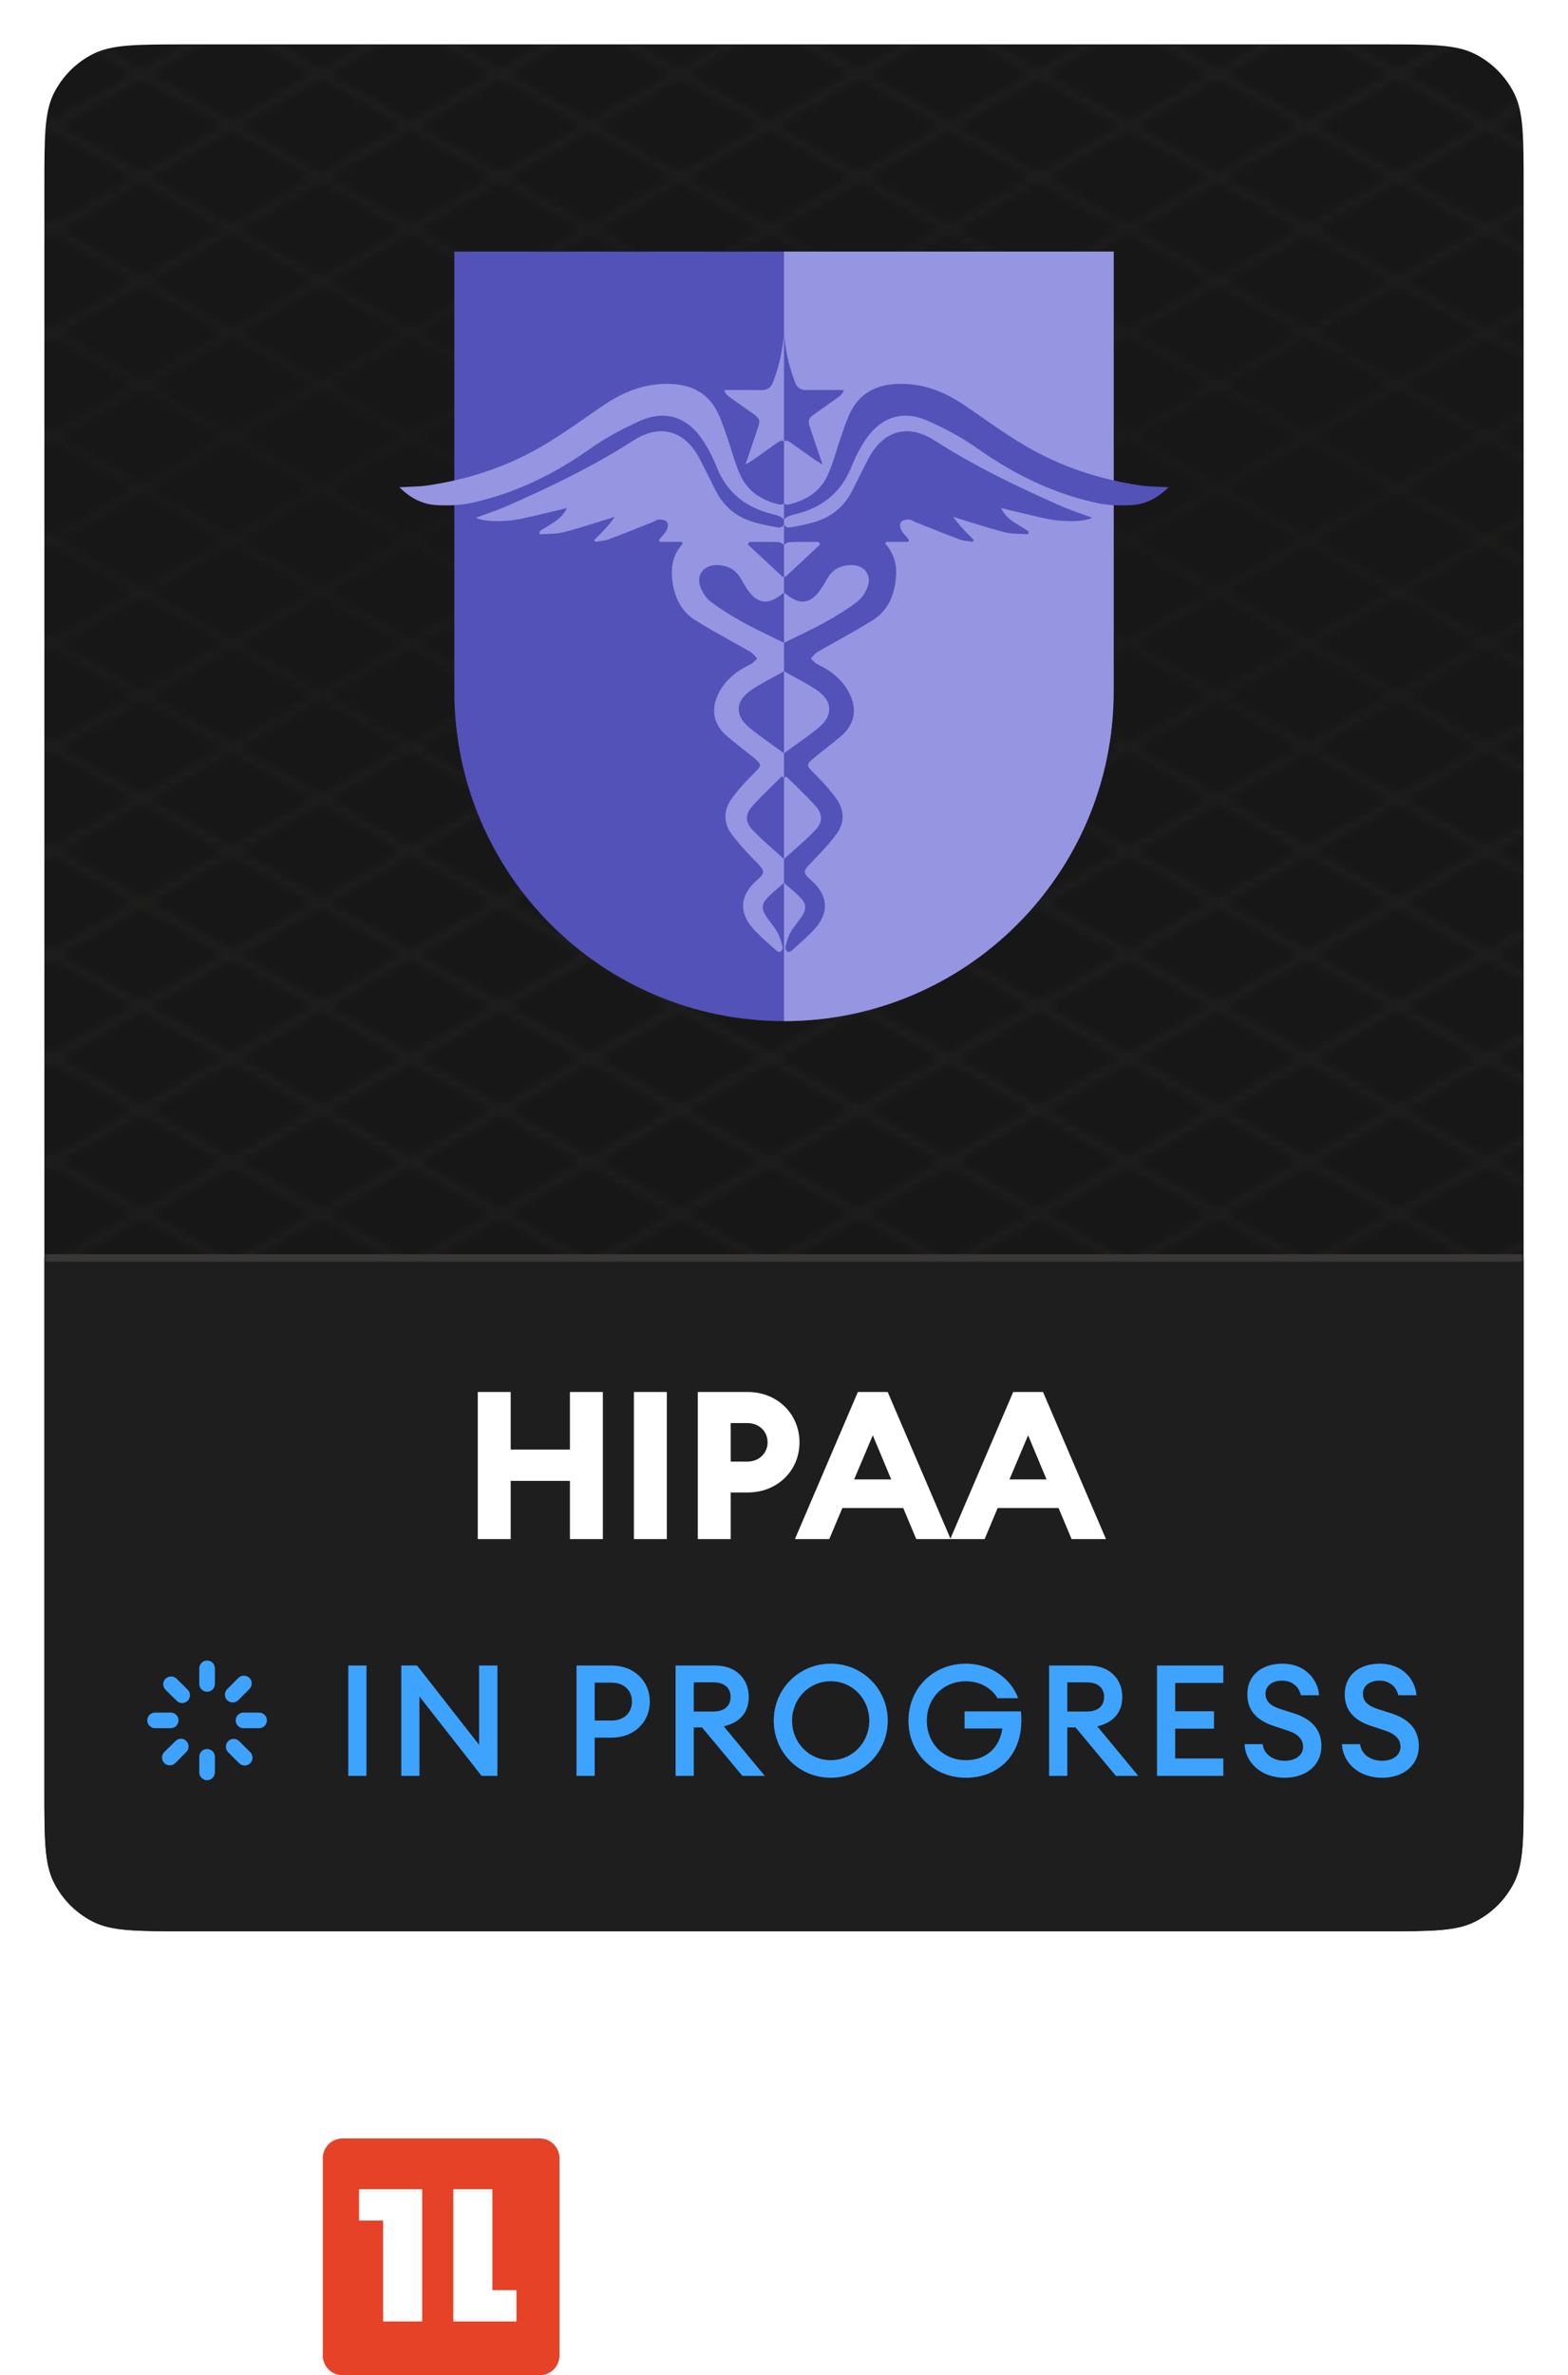 <svg width="212" height="321" viewBox="0 0 212 321" fill="none" xmlns="http://www.w3.org/2000/svg">
<g filter="url(#filter0_dd_232_130107)">
<g clip-path="url(#clip0_232_130107)">
<path d="M6 25.2C6 18.479 6 15.119 7.308 12.552C8.458 10.294 10.294 8.458 12.552 7.308C15.119 6 18.479 6 25.2 6H186.8C193.521 6 196.881 6 199.448 7.308C201.706 8.458 203.542 10.294 204.692 12.552C206 15.119 206 18.479 206 25.2V241.8C206 248.521 206 251.881 204.692 254.448C203.542 256.706 201.706 258.542 199.448 259.692C196.881 261 193.521 261 186.8 261H25.2C18.479 261 15.119 261 12.552 259.692C10.294 258.542 8.458 256.706 7.308 254.448C6 251.881 6 248.521 6 241.8V25.2Z" fill="#181717"/>
<g clip-path="url(#clip1_232_130107)">
<mask id="mask0_232_130107" style="mask-type:alpha" maskUnits="userSpaceOnUse" x="-212" y="-89" width="656" height="380">
<path d="M67.651 -88.006L-211.266 73.026M79.775 -81.006L-199.141 80.026M91.9 -74.006L-187.017 87.026M104.024 -67.006L-174.893 94.026M116.149 -60.006L-162.768 101.026M128.273 -53.006L-150.644 108.026M140.397 -46.006L-138.52 115.026M152.522 -39.006L-126.395 122.026M164.646 -32.006L-114.271 129.026M176.77 -25.006L-102.147 136.026M188.895 -18.006L-90.022 143.026M201.019 -11.006L-77.898 150.026M213.143 -4.006L-65.773 157.026M225.268 2.994L-53.649 164.026M237.392 9.994L-41.525 171.026M249.516 16.994L-29.401 178.026M261.641 23.994L-17.276 185.026M273.765 30.994L-5.152 192.026M285.89 37.994L6.973 199.026M298.014 44.994L19.097 206.026M310.138 51.994L31.221 213.026M322.263 58.994L43.346 220.026M334.387 65.994L55.47 227.026M346.511 72.994L67.594 234.026M358.636 79.994L79.719 241.026M370.76 86.994L91.843 248.026M382.884 93.994L103.967 255.026M395.009 100.994L116.092 262.026M407.133 107.994L128.216 269.026M419.257 114.994L140.341 276.026M431.382 121.994L152.465 283.026M443.506 128.994L164.589 290.026M443.528 129.013L68.222 -87.67M431.404 136.013L56.098 -80.67M419.28 143.013L43.974 -73.67M407.155 150.013L31.849 -66.67M395.031 157.013L19.725 -59.67M382.906 164.013L7.601 -52.67M370.782 171.013L-4.524 -45.67M358.658 178.013L-16.648 -38.67M346.533 185.013L-28.772 -31.67M334.409 192.013L-40.897 -24.67M322.285 199.013L-53.021 -17.67M310.16 206.013L-65.145 -10.67M298.036 213.013L-77.27 -3.67M285.912 220.013L-89.394 3.33M273.787 227.013L-101.519 10.33M261.663 234.013L-113.643 17.33M249.538 241.013L-125.767 24.33M237.414 248.013L-137.892 31.33M225.29 255.013L-150.016 38.33M213.165 262.013L-162.14 45.33M201.041 269.013L-174.265 52.33M188.917 276.013L-186.389 59.33M176.792 283.013L-198.513 66.33M164.668 290.013L-210.638 73.33" stroke="#726F6F"/>
</mask>
<g mask="url(#mask0_232_130107)">
<rect x="5.594" y="6" width="201.871" height="165.001" fill="url(#paint0_radial_232_130107)"/>
</g>
</g>
<mask id="path-4-outside-1_232_130107" maskUnits="userSpaceOnUse" x="6" y="169" width="200" height="92" fill="black">
<rect fill="white" x="6" y="169" width="200" height="92"/>
<path d="M6 170H206V261H6V170Z"/>
</mask>
<path d="M6 170H206V261H6V170Z" fill="#1F1E1E"/>
<path d="M6 170.5H206V169.5H6V170.5Z" fill="#393837" mask="url(#path-4-outside-1_232_130107)"/>
<path d="M64.596 208V188.12H69.048V195.904H77.056V188.12H81.508V208H77.056V200.132H69.048V208H64.596ZM85.706 208V188.12H90.157V208H85.706ZM108.094 194.924C108.094 198.76 105.098 201.7 101.094 201.7H98.798V208H94.346V188.12H101.094C105.098 188.12 108.094 191.088 108.094 194.924ZM103.782 194.924C103.782 193.44 102.634 192.32 101.038 192.32H98.798V197.528H101.038C102.634 197.528 103.782 196.38 103.782 194.924ZM107.476 208L115.988 188.12H120.02L128.532 208H123.884L122.12 203.8H113.888L112.124 208H107.476ZM118.004 193.972L115.484 199.936H120.496L118.004 193.972ZM128.476 208L136.988 188.12H141.02L149.532 208H144.884L143.12 203.8H134.888L133.124 208H128.476ZM139.004 193.972L136.484 199.936H141.496L139.004 193.972Z" fill="white"/>
<path d="M28 228.633C28.28 228.633 28.548 228.522 28.746 228.324C28.944 228.126 29.055 227.858 29.055 227.578V225.469C29.055 225.189 28.944 224.921 28.746 224.723C28.548 224.525 28.28 224.414 28 224.414C27.72 224.414 27.452 224.525 27.254 224.723C27.056 224.921 26.945 225.189 26.945 225.469V227.578C26.945 227.858 27.056 228.126 27.254 228.324C27.452 228.522 27.72 228.633 28 228.633Z" fill="#3DA3FF"/>
<path d="M25.377 228.359L23.887 226.875C23.685 226.676 23.414 226.565 23.131 226.565C22.848 226.565 22.576 226.676 22.375 226.875C22.276 226.972 22.198 227.088 22.145 227.216C22.092 227.344 22.065 227.482 22.066 227.62C22.069 227.897 22.18 228.162 22.375 228.359L23.887 229.849C24.084 230.047 24.352 230.158 24.632 230.159C24.841 230.158 25.044 230.096 25.218 229.98C25.391 229.865 25.526 229.7 25.606 229.507C25.685 229.315 25.706 229.103 25.666 228.898C25.625 228.694 25.525 228.506 25.377 228.359Z" fill="#3DA3FF"/>
<path d="M19.914 232.5C19.914 232.78 20.025 233.048 20.223 233.246C20.421 233.444 20.689 233.555 20.969 233.555H23.078C23.358 233.555 23.626 233.444 23.824 233.246C24.022 233.048 24.133 232.78 24.133 232.5C24.133 232.22 24.022 231.952 23.824 231.754C23.626 231.556 23.358 231.445 23.078 231.445H20.969C20.689 231.445 20.421 231.556 20.223 231.754C20.025 231.952 19.914 232.22 19.914 232.5Z" fill="#3DA3FF"/>
<path d="M24.484 234.975C24.339 234.974 24.195 235.004 24.062 235.062C23.929 235.12 23.809 235.206 23.711 235.313L22.213 236.775C22.017 236.974 21.908 237.242 21.908 237.521C21.908 237.799 22.017 238.067 22.213 238.266C22.412 238.464 22.681 238.575 22.962 238.575C23.243 238.575 23.512 238.464 23.711 238.266L25.188 236.775C25.333 236.63 25.432 236.446 25.474 236.246C25.516 236.045 25.499 235.836 25.424 235.645C25.35 235.454 25.221 235.289 25.054 235.17C24.887 235.051 24.689 234.983 24.484 234.975Z" fill="#3DA3FF"/>
<path d="M26.945 239.531C26.945 239.811 27.056 240.079 27.254 240.277C27.452 240.475 27.72 240.586 28 240.586C28.28 240.586 28.548 240.475 28.746 240.277C28.944 240.079 29.055 239.811 29.055 239.531V237.422C29.055 237.142 28.944 236.874 28.746 236.676C28.548 236.478 28.28 236.367 28 236.367C27.72 236.367 27.452 236.478 27.254 236.676C27.056 236.874 26.945 237.142 26.945 237.422V239.531Z" fill="#3DA3FF"/>
<path d="M30.848 235.312C30.65 235.51 30.539 235.778 30.539 236.058C30.539 236.337 30.65 236.605 30.848 236.803L32.338 238.293C32.537 238.49 32.804 238.601 33.084 238.603C33.365 238.601 33.635 238.49 33.836 238.293C34.031 238.094 34.139 237.827 34.138 237.548C34.14 237.408 34.113 237.27 34.06 237.141C34.007 237.011 33.928 236.894 33.829 236.796L32.338 235.312C32.141 235.115 31.873 235.004 31.593 235.004C31.314 235.004 31.046 235.115 30.848 235.312Z" fill="#3DA3FF"/>
<path d="M36.086 232.5C36.086 232.22 35.975 231.952 35.777 231.754C35.579 231.556 35.311 231.445 35.031 231.445H32.922C32.642 231.445 32.374 231.556 32.176 231.754C31.978 231.952 31.867 232.22 31.867 232.5C31.867 232.78 31.978 233.048 32.176 233.246C32.374 233.444 32.642 233.555 32.922 233.555H35.031C35.311 233.555 35.579 233.444 35.777 233.246C35.975 233.048 36.086 232.78 36.086 232.5Z" fill="#3DA3FF"/>
<path d="M32.922 226.46C32.657 226.473 32.407 226.583 32.219 226.77L30.714 228.281C30.517 228.479 30.405 228.747 30.405 229.027C30.405 229.306 30.517 229.574 30.714 229.772C30.913 229.97 31.182 230.081 31.463 230.081C31.743 230.081 32.013 229.97 32.212 229.772L33.702 228.281C33.86 228.133 33.968 227.94 34.012 227.728C34.056 227.517 34.034 227.297 33.949 227.098C33.864 226.899 33.719 226.731 33.536 226.617C33.352 226.503 33.138 226.448 32.922 226.46Z" fill="#3DA3FF"/>
<path d="M47.091 240V225.09H49.548V240H47.091ZM67.251 240H65.109L56.709 229.269V240H54.252V225.09H56.395L64.773 235.8V225.09H67.251V240ZM87.859 229.962C87.859 232.713 85.759 234.834 82.693 234.834H80.404V240H77.947V225.09H82.693C85.759 225.09 87.859 227.211 87.859 229.962ZM85.444 229.962C85.444 228.513 84.436 227.4 82.672 227.4H80.404V232.524H82.672C84.436 232.524 85.444 231.411 85.444 229.962ZM91.343 240V225.09H96.719C99.491 225.09 101.234 226.875 101.234 229.332C101.234 231.432 100.016 232.818 97.853 233.301L103.397 240H100.373L94.913 233.448H93.8V240H91.343ZM93.8 231.306H96.425C97.874 231.306 98.777 230.613 98.777 229.332C98.777 228.051 97.874 227.358 96.425 227.358H93.8V231.306ZM112.321 237.879C115.261 237.879 117.529 235.485 117.529 232.545C117.529 229.605 115.261 227.211 112.321 227.211C109.36 227.211 107.092 229.605 107.092 232.545C107.092 235.485 109.36 237.879 112.321 237.879ZM112.321 240.252C108.037 240.252 104.614 236.85 104.614 232.545C104.614 228.24 108.037 224.838 112.321 224.838C116.584 224.838 120.028 228.24 120.028 232.545C120.028 236.85 116.584 240.252 112.321 240.252ZM130.62 240.252C126.168 240.252 122.829 236.913 122.829 232.545C122.829 228.177 126.147 224.838 130.599 224.838C133.959 224.838 136.71 226.875 137.655 229.5H134.862C134.085 228.135 132.468 227.211 130.599 227.211C127.491 227.211 125.307 229.542 125.307 232.545C125.307 235.548 127.491 237.879 130.62 237.879C133.392 237.879 135.177 236.115 135.513 233.595H130.41V231.285H138.033C138.6 237.06 135.009 240.252 130.62 240.252ZM141.845 240V225.09H147.221C149.993 225.09 151.736 226.875 151.736 229.332C151.736 231.432 150.518 232.818 148.355 233.301L153.899 240H150.875L145.415 233.448H144.302V240H141.845ZM144.302 231.306H146.927C148.376 231.306 149.279 230.613 149.279 229.332C149.279 228.051 148.376 227.358 146.927 227.358H144.302V231.306ZM156.431 240V225.09H165.398V227.442H158.888V231.264H164.138V233.616H158.888V237.648H165.398V240H156.431ZM173.704 240.252C170.365 240.252 168.37 238.068 168.265 235.716H170.722C170.89 237.228 172.339 237.963 173.683 237.963C175.111 237.963 176.182 237.249 176.182 236.073C176.182 235.065 175.489 234.33 174.124 233.889L172.297 233.28C169.924 232.524 168.643 231.159 168.643 228.975C168.643 226.392 170.596 224.838 173.389 224.838C176.518 224.838 178.177 227.022 178.345 229.101H175.888C175.552 227.694 174.418 227.127 173.347 227.127C172.087 227.127 171.121 227.778 171.1 228.849C171.1 229.941 171.772 230.529 173.116 230.97L174.964 231.558C177.316 232.314 178.66 233.721 178.66 235.989C178.66 238.509 176.644 240.252 173.704 240.252ZM186.874 240.252C183.535 240.252 181.54 238.068 181.435 235.716H183.892C184.06 237.228 185.509 237.963 186.853 237.963C188.281 237.963 189.352 237.249 189.352 236.073C189.352 235.065 188.659 234.33 187.294 233.889L185.467 233.28C183.094 232.524 181.813 231.159 181.813 228.975C181.813 226.392 183.766 224.838 186.559 224.838C189.688 224.838 191.347 227.022 191.515 229.101H189.058C188.722 227.694 187.588 227.127 186.517 227.127C185.257 227.127 184.291 227.778 184.27 228.849C184.27 229.941 184.942 230.529 186.286 230.97L188.134 231.558C190.486 232.314 191.83 233.721 191.83 235.989C191.83 238.509 189.814 240.252 186.874 240.252Z" fill="#3DA3FF"/>
<g clip-path="url(#clip2_232_130107)">
<path d="M61.428 34H150.571V93.428C150.571 118.045 130.616 138 106 138C81.384 138 61.428 118.045 61.428 93.428V34Z" fill="#5352B9"/>
<path fill-rule="evenodd" clip-rule="evenodd" d="M106 138C130.616 138 150.572 118.045 150.572 93.428V34H106V138Z" fill="#9595E2"/>
<path d="M106.016 119.333C106.838 120.056 107.528 120.615 108.157 121.239C109.032 122.11 109.088 122.812 108.4 123.855C108.075 124.345 107.7 124.802 107.356 125.279C107.185 125.52 107.019 125.766 106.875 126.024C106.541 126.629 106.359 127.326 106.184 128.003L106.175 128.036C106.131 128.208 106.334 128.514 106.513 128.642C106.606 128.707 106.931 128.565 107.078 128.434L107.797 127.787C108.572 127.092 109.351 126.397 110.06 125.638C112.151 123.39 111.992 120.992 109.691 118.982C108.516 117.954 108.557 117.73 109.666 116.591C110.138 116.105 110.61 115.617 111.073 115.119C111.77 114.365 112.445 113.589 113.057 112.771C114.214 111.227 114.201 109.488 113.073 107.93C112.173 106.689 111.113 105.543 110.02 104.457C109.026 103.471 108.957 103.333 110.06 102.427C110.569 102.01 111.085 101.601 111.601 101.192C112.279 100.654 112.958 100.115 113.62 99.559C115.558 97.936 115.961 95.886 114.811 93.639C113.876 91.817 112.342 90.639 110.51 89.766C110.273 89.654 110.079 89.456 109.885 89.257L109.619 88.995C109.713 88.902 109.801 88.801 109.888 88.7C110.079 88.482 110.269 88.264 110.507 88.126C111.426 87.592 112.354 87.073 113.283 86.555C114.88 85.664 116.477 84.772 118.021 83.801C119.965 82.577 120.843 80.62 121.103 78.393C121.315 76.582 121.006 74.901 119.684 73.475L119.812 73.226H122.825L122.894 72.95L122.572 72.574C122.306 72.278 122.04 71.983 121.862 71.644C121.7 71.34 121.634 70.798 121.809 70.559C121.987 70.309 122.503 70.215 122.875 70.207C123.166 70.2 123.46 70.432 123.753 70.55L125.328 71.179C126.782 71.761 128.235 72.342 129.701 72.888C130.089 73.033 130.514 73.087 130.936 73.141C131.13 73.166 131.323 73.191 131.514 73.225L131.652 72.968C131.117 72.439 130.582 71.911 130.076 71.351C129.648 70.875 129.242 70.376 128.873 69.835L129.548 70.063L131.483 70.661C132.942 71.118 134.402 71.574 135.887 71.945C136.884 72.194 137.962 72.126 139.006 72.203L139.087 71.857C137.84 70.89 136.149 70.394 135.355 68.664L137.374 69.149C138.812 69.498 140.191 69.832 141.582 70.117C143.944 70.604 146.67 70.505 147.661 69.972L146.285 69.472C145.291 69.116 144.307 68.764 143.354 68.343C137.493 65.758 131.739 62.988 126.344 59.519C122.734 57.199 119.39 58.212 117.415 61.976C116.699 63.342 116.014 64.725 115.336 66.111C114.348 68.13 112.823 69.607 110.685 70.367C109.494 70.79 108.228 71.035 106.978 71.253C106.7 71.301 106.212 71.37 106.016 70.854V73.64C106.15 73.471 106.535 73.273 106.769 73.264C107.704 73.227 108.638 73.232 109.576 73.237L110.673 73.241L110.901 73.57L106.178 77.969L106.016 77.915V80.212C106.1 80.218 106.178 80.198 106.216 80.228C108.138 81.854 109.66 81.638 111.035 79.533C111.31 79.111 111.576 78.679 111.82 78.239C112.179 77.595 112.639 77.129 113.192 76.822C113.745 76.517 114.392 76.371 115.123 76.368C116.727 76.361 117.827 77.577 117.371 79.099C117.124 79.919 116.58 80.799 115.905 81.316C114.505 82.391 112.967 83.311 111.413 84.169C110.191 84.843 108.932 85.451 107.678 86.057L106.016 86.866L106 90.722C107.513 91.579 109.051 92.323 110.444 93.271C112.626 94.757 112.679 96.727 110.613 98.403C109.623 99.207 108.579 99.951 107.5 100.72L106 101.798L106.006 105.138L106.303 104.932C106.863 105.492 107.435 106.042 108 106.596C108.8 107.379 109.595 108.17 110.335 109.007C111.245 110.036 111.242 111.123 110.26 112.157C109.863 112.574 109.451 112.977 109.032 113.369C108.016 114.321 106.966 115.209 106.006 116.084L106.016 119.333Z" fill="#5352B9"/>
<path d="M106.016 70.248C106.294 69.744 107.307 69.544 107.56 69.481C111.145 68.598 113.714 66.591 115.092 63.139C115.627 61.804 116.292 60.487 117.108 59.303C119.168 56.315 122.125 55.393 125.472 56.882C127.842 57.937 130.167 59.197 132.274 60.688C137.14 64.128 142.397 66.676 148.239 67.963C149.827 68.313 151.533 68.363 153.165 68.247C154.99 68.117 156.581 67.251 158 65.852C157.547 65.825 157.112 65.807 156.687 65.79C155.803 65.754 154.968 65.721 154.149 65.6C148.792 64.808 143.694 63.161 139.022 60.478C137.193 59.427 135.44 58.249 133.699 57.048C132.614 56.3 131.536 55.542 130.448 54.801C127.582 52.849 124.5 51.659 120.943 51.909C118.277 52.096 116.23 53.26 115.027 55.623C114.445 56.765 114.067 58.01 113.639 59.224C113.433 59.81 113.248 60.405 113.064 61C112.723 62.085 112.383 63.169 111.917 64.198C110.982 66.261 109.222 67.504 107.013 68.089C106.763 68.155 106.45 68.244 106.225 68.17C106.141 68.142 106.069 68.09 106.016 68.007V70.248Z" fill="#5352B9"/>
<path d="M106.016 59.687V45.143C106.172 46.966 106.503 48.766 107.088 50.532L107.469 51.599C107.729 52.389 108.25 52.743 109.119 52.722C110.288 52.694 111.457 52.699 112.626 52.706L114.08 52.71C113.942 53.161 113.72 53.393 113.464 53.579C112.432 54.324 111.395 55.059 110.354 55.789C109.21 56.593 109.16 56.721 109.61 58.059L111.204 62.762C110.679 62.449 110.385 62.299 110.119 62.11C109.376 61.589 108.641 61.059 107.903 60.534L106.853 59.792C106.75 59.72 106.644 59.658 106.541 59.615C106.325 59.527 106.128 59.522 106.016 59.687Z" fill="#5352B9"/>
<path d="M105.984 119.333C105.162 120.056 104.472 120.615 103.843 121.239C102.968 122.11 102.912 122.812 103.6 123.855C103.925 124.345 104.3 124.802 104.644 125.279C104.815 125.52 104.981 125.766 105.125 126.024C105.459 126.629 105.641 127.326 105.816 128.003L105.825 128.036C105.869 128.208 105.666 128.514 105.487 128.642C105.394 128.707 105.069 128.565 104.922 128.434L104.203 127.787C103.428 127.092 102.649 126.397 101.94 125.638C99.849 123.39 100.008 120.992 102.309 118.982C103.484 117.954 103.443 117.73 102.334 116.591C101.862 116.105 101.39 115.617 100.927 115.119C100.23 114.365 99.555 113.589 98.942 112.771C97.786 111.227 97.799 109.488 98.927 107.93C99.827 106.689 100.887 105.543 101.98 104.457C102.974 103.471 103.043 103.333 101.94 102.427C101.43 102.01 100.915 101.601 100.399 101.192C99.721 100.654 99.042 100.115 98.38 99.559C96.442 97.936 96.039 95.886 97.189 93.639C98.124 91.817 99.658 90.639 101.49 89.766C101.727 89.654 101.921 89.456 102.115 89.257L102.381 88.995C102.287 88.902 102.199 88.801 102.112 88.7C101.921 88.482 101.731 88.264 101.493 88.126C100.574 87.592 99.646 87.073 98.717 86.555C97.12 85.664 95.523 84.772 93.979 83.801C92.035 82.577 91.157 80.62 90.897 78.393C90.685 76.582 90.994 74.901 92.316 73.475L92.188 73.226H89.175L89.106 72.95L89.428 72.574C89.694 72.278 89.96 71.983 90.138 71.644C90.3 71.34 90.366 70.798 90.191 70.559C90.013 70.309 89.497 70.215 89.125 70.207C88.834 70.2 88.54 70.432 88.247 70.55L86.672 71.179C85.218 71.761 83.765 72.342 82.299 72.888C81.911 73.033 81.486 73.087 81.064 73.141C80.871 73.166 80.677 73.191 80.486 73.225L80.348 72.968C80.883 72.439 81.418 71.911 81.924 71.351C82.352 70.875 82.758 70.376 83.127 69.835L82.452 70.063L80.517 70.661C79.058 71.118 77.598 71.574 76.113 71.945C75.116 72.194 74.038 72.126 72.994 72.203L72.913 71.857C74.16 70.89 75.851 70.394 76.645 68.664L74.626 69.149C73.188 69.498 71.809 69.832 70.419 70.117C68.056 70.604 65.33 70.505 64.339 69.972L65.715 69.472C66.709 69.116 67.693 68.764 68.646 68.343C74.507 65.758 80.261 62.988 85.656 59.519C89.266 57.199 92.61 58.212 94.585 61.976C95.301 63.342 95.986 64.725 96.664 66.111C97.652 68.13 99.177 69.607 101.315 70.367C102.506 70.79 103.772 71.035 105.022 71.253C105.3 71.301 105.788 71.37 105.984 70.854V73.64C105.85 73.471 105.465 73.273 105.231 73.264C104.296 73.227 103.362 73.232 102.424 73.237L101.327 73.241L101.099 73.57L105.822 77.969L105.984 77.915V80.212C105.9 80.218 105.822 80.198 105.784 80.228C103.862 81.854 102.34 81.638 100.965 79.533C100.69 79.111 100.424 78.679 100.18 78.239C99.821 77.595 99.361 77.129 98.808 76.822C98.255 76.517 97.608 76.371 96.877 76.368C95.273 76.361 94.173 77.577 94.629 79.099C94.876 79.919 95.42 80.799 96.095 81.316C97.495 82.391 99.033 83.311 100.587 84.169C101.809 84.843 103.068 85.451 104.322 86.057L105.984 86.866L106 90.722C104.487 91.579 102.949 92.323 101.556 93.271C99.374 94.757 99.321 96.727 101.387 98.403C102.377 99.207 103.421 99.951 104.5 100.72L106 101.798L105.994 105.138L105.697 104.932C105.137 105.492 104.565 106.042 104 106.596C103.2 107.379 102.405 108.17 101.665 109.007C100.755 110.036 100.758 111.123 101.74 112.157C102.137 112.574 102.549 112.977 102.968 113.369C103.984 114.321 105.034 115.209 105.994 116.084L105.984 119.333Z" fill="#9595E2"/>
<path d="M105.984 70.248C105.706 69.744 104.694 69.544 104.44 69.481C100.855 68.598 98.286 66.591 96.908 63.139C96.373 61.804 95.708 60.487 94.892 59.303C92.832 56.315 89.875 55.393 86.528 56.882C84.158 57.937 81.833 59.197 79.727 60.688C74.86 64.128 69.603 66.676 63.761 67.963C62.173 68.313 60.467 68.363 58.835 68.247C57.01 68.117 55.419 67.251 54 65.852C54.453 65.825 54.888 65.807 55.313 65.79C56.197 65.754 57.032 65.721 57.851 65.6C63.208 64.808 68.306 63.161 72.978 60.478C74.807 59.427 76.56 58.249 78.301 57.048C79.386 56.3 80.464 55.542 81.552 54.801C84.418 52.849 87.5 51.659 91.057 51.909C93.723 52.096 95.77 53.26 96.973 55.623C97.555 56.765 97.933 58.01 98.361 59.224C98.567 59.81 98.752 60.405 98.936 61C99.277 62.085 99.618 63.169 100.083 64.198C101.018 66.261 102.778 67.504 104.987 68.089C105.237 68.155 105.55 68.244 105.775 68.17C105.859 68.142 105.931 68.09 105.984 68.007V70.248Z" fill="#9595E2"/>
<path d="M105.984 59.687V45.143C105.828 46.966 105.497 48.766 104.912 50.532L104.531 51.599C104.271 52.389 103.75 52.743 102.881 52.722C101.712 52.694 100.543 52.699 99.374 52.706L97.92 52.71C98.058 53.161 98.28 53.393 98.536 53.579C99.567 54.324 100.605 55.059 101.646 55.789C102.79 56.593 102.84 56.721 102.39 58.059L100.796 62.762C101.321 62.449 101.615 62.299 101.88 62.11C102.624 61.589 103.359 61.059 104.096 60.534L105.147 59.792C105.25 59.72 105.356 59.658 105.459 59.615C105.675 59.527 105.872 59.522 105.984 59.687Z" fill="#9595E2"/>
</g>
</g>
</g>
<path fill-rule="evenodd" clip-rule="evenodd" d="M89.672 307.106C91.767 307.106 93.261 307.686 94.157 308.845C95.052 310.005 95.499 311.634 95.499 313.733C95.499 318.185 93.557 320.411 89.672 320.411C85.787 320.411 83.844 318.185 83.844 313.733C83.844 311.634 84.292 310.005 85.187 308.845C86.083 307.686 87.578 307.106 89.672 307.106ZM89.672 317.516C90.567 317.516 91.188 317.212 91.534 316.602C91.88 315.993 92.054 315.036 92.054 313.733C92.054 312.43 91.88 311.482 91.534 310.889C91.188 310.297 90.567 310.001 89.672 310.001C88.777 310.001 88.156 310.297 87.81 310.889C87.463 311.482 87.29 312.43 87.29 313.733C87.29 315.036 87.463 315.993 87.81 316.602C88.156 317.212 88.777 317.516 89.672 317.516ZM101.378 320.106H97.983V307.411H101.352V308.122C102.501 307.445 103.557 307.106 104.52 307.106C106.209 307.106 107.374 307.606 108.016 308.604C108.658 309.603 108.979 311.143 108.979 313.225V320.106H105.584V313.327C105.584 312.243 105.457 311.444 105.204 310.927C104.95 310.411 104.443 310.153 103.683 310.153C102.991 310.153 102.324 310.272 101.682 310.509L101.378 310.61V320.106ZM115.402 316.894C115.799 317.241 116.369 317.415 117.112 317.415C118.683 317.415 120.085 317.364 121.318 317.262L122.027 317.186L122.078 319.7C120.136 320.174 118.379 320.411 116.808 320.411C114.899 320.411 113.514 319.903 112.653 318.887C111.791 317.872 111.36 316.221 111.36 313.936C111.36 309.383 113.227 307.106 116.96 307.106C120.642 307.106 122.484 309.019 122.484 312.844L122.23 315.206H114.781C114.798 315.984 115.005 316.547 115.402 316.894ZM119.139 312.616C119.139 311.6 118.978 310.894 118.657 310.496C118.337 310.098 117.775 309.899 116.973 309.899C116.17 309.899 115.604 310.106 115.275 310.521C114.946 310.936 114.773 311.634 114.756 312.616H119.139ZM126.765 320.411C125.828 320.411 125.068 319.651 125.068 318.713V303.708C125.068 302.771 125.828 302.011 126.765 302.011C127.703 302.011 128.463 302.771 128.463 303.708V318.713C128.463 319.651 127.703 320.411 126.765 320.411ZM135.165 316.894C135.562 317.241 136.131 317.415 136.875 317.415C138.446 317.415 139.848 317.364 141.081 317.262L141.79 317.186L141.841 319.7C139.898 320.174 138.142 320.411 136.571 320.411C134.662 320.411 133.277 319.903 132.416 318.887C131.554 317.872 131.123 316.221 131.123 313.936C131.123 309.383 132.99 307.106 136.723 307.106C140.405 307.106 142.246 309.019 142.246 312.844L141.993 315.206H134.544C134.561 315.984 134.768 316.547 135.165 316.894ZM138.902 312.616C138.902 311.6 138.741 310.894 138.42 310.496C138.099 310.098 137.538 309.899 136.735 309.899C135.933 309.899 135.367 310.106 135.038 310.521C134.709 310.936 134.536 311.634 134.518 312.616H138.902ZM147.964 316.833C148.368 317.186 148.948 317.363 149.704 317.363C151.302 317.363 152.728 317.311 153.983 317.208L154.704 317.131L154.756 319.688C152.78 320.17 150.993 320.411 149.395 320.411C147.453 320.411 146.044 319.894 145.168 318.861C144.291 317.828 143.853 316.149 143.853 313.824C143.853 309.192 145.752 306.877 149.549 306.877C153.295 306.877 155.168 308.822 155.168 312.714L154.91 315.116H147.333C147.35 315.908 147.561 316.48 147.964 316.833ZM151.824 312.616C151.824 311.6 151.663 310.894 151.342 310.496C151.021 310.098 150.46 309.899 149.657 309.899C148.855 309.899 148.289 310.106 147.96 310.521C147.63 310.936 147.457 311.634 147.44 312.616H151.824ZM164.619 310.305H161.502V315.51C161.502 316.018 161.515 316.378 161.54 316.589C161.566 316.801 161.659 316.983 161.819 317.135C161.98 317.288 162.229 317.364 162.567 317.364L164.492 317.313L164.644 320.03C163.512 320.284 162.651 320.411 162.06 320.411C160.54 320.411 159.501 320.068 158.943 319.382C158.386 318.697 158.107 317.432 158.107 315.587V310.305H156.612V307.411H158.107V303.882H161.502V307.411H164.619V310.305Z" fill="white"/>
<path d="M84.715 290.986H85.784L88.264 294.346L90.754 290.986H91.825V298.086H90.644V292.996L88.275 296.216L85.885 292.986V298.086H84.715V290.986ZM97.582 297.076C98.982 297.076 100.062 295.936 100.062 294.536C100.062 293.136 98.982 291.996 97.582 291.996C96.172 291.996 95.092 293.136 95.092 294.536C95.092 295.936 96.172 297.076 97.582 297.076ZM97.582 298.206C95.542 298.206 93.912 296.586 93.912 294.536C93.912 292.486 95.542 290.866 97.582 290.866C99.612 290.866 101.252 292.486 101.252 294.536C101.252 296.586 99.612 298.206 97.582 298.206ZM109.526 298.086H108.506L104.506 292.976V298.086H103.336V290.986H104.356L108.346 296.086V290.986H109.526V298.086ZM112.066 298.086V290.986H113.236V298.086H112.066ZM117.156 298.086V292.106H115.096V290.986H120.396V292.106H118.326V298.086H117.156ZM125.138 297.076C126.538 297.076 127.618 295.936 127.618 294.536C127.618 293.136 126.538 291.996 125.138 291.996C123.728 291.996 122.648 293.136 122.648 294.536C122.648 295.936 123.728 297.076 125.138 297.076ZM125.138 298.206C123.098 298.206 121.468 296.586 121.468 294.536C121.468 292.486 123.098 290.866 125.138 290.866C127.168 290.866 128.808 292.486 128.808 294.536C128.808 296.586 127.168 298.206 125.138 298.206ZM130.891 298.086V290.986H133.451C134.771 290.986 135.601 291.836 135.601 293.006C135.601 294.006 135.021 294.666 133.991 294.896L136.631 298.086H135.191L132.591 294.966H132.061V298.086H130.891ZM132.061 293.946H133.311C134.001 293.946 134.431 293.616 134.431 293.006C134.431 292.396 134.001 292.066 133.311 292.066H132.061V293.946ZM138.137 298.086V290.986H142.407V292.106H139.307V293.926H141.807V295.046H139.307V296.966H142.407V298.086H138.137ZM144.552 298.086V290.986H146.732C148.842 290.986 150.452 292.526 150.452 294.536C150.452 296.546 148.842 298.086 146.732 298.086H144.552ZM145.722 296.996H146.732C148.252 296.996 149.262 295.926 149.262 294.536C149.262 293.146 148.252 292.076 146.732 292.076H145.722V296.996ZM155.693 298.086V290.986H158.143C159.413 290.986 160.263 291.876 160.263 292.946C160.263 293.586 159.993 294.026 159.603 294.316C160.253 294.586 160.743 295.126 160.743 296.006C160.743 297.176 159.803 298.086 158.453 298.086H155.693ZM156.863 297.016H158.423C159.183 297.016 159.603 296.596 159.603 295.996C159.603 295.406 159.183 294.976 158.423 294.976H156.863V297.016ZM156.863 293.976H158.083C158.723 293.976 159.113 293.566 159.113 293.016C159.113 292.496 158.723 292.056 158.083 292.056H156.863V293.976ZM164.322 298.086V295.086L161.632 290.986H163.002L164.902 293.926L166.812 290.986H168.192L165.492 295.096V298.086H164.322Z" fill="white"/>
<path d="M72.978 289H46.311C44.838 289 43.644 290.194 43.644 291.667V318.333C43.644 319.806 44.838 321 46.311 321H72.978C74.45 321 75.644 319.806 75.644 318.333V291.667C75.644 290.194 74.45 289 72.978 289Z" fill="#E64228"/>
<path fill-rule="evenodd" clip-rule="evenodd" d="M69.826 313.73H61.293V295.863H66.576V309.499H69.826V313.73Z" fill="white"/>
<path fill-rule="evenodd" clip-rule="evenodd" d="M48.547 295.863H57.08V313.73H51.797V300.094H48.547V295.863Z" fill="white"/>
<defs>
<filter id="filter0_dd_232_130107" x="0" y="0" width="212" height="267" filterUnits="userSpaceOnUse" color-interpolation-filters="sRGB">
<feFlood flood-opacity="0" result="BackgroundImageFix"/>
<feColorMatrix in="SourceAlpha" type="matrix" values="0 0 0 0 0 0 0 0 0 0 0 0 0 0 0 0 0 0 127 0" result="hardAlpha"/>
<feMorphology radius="6" operator="dilate" in="SourceAlpha" result="effect1_dropShadow_232_130107"/>
<feOffset/>
<feColorMatrix type="matrix" values="0 0 0 0 0.137 0 0 0 0 0.134 0 0 0 0 0.133 0 0 0 1 0"/>
<feBlend mode="normal" in2="BackgroundImageFix" result="effect1_dropShadow_232_130107"/>
<feColorMatrix in="SourceAlpha" type="matrix" values="0 0 0 0 0 0 0 0 0 0 0 0 0 0 0 0 0 0 127 0" result="hardAlpha"/>
<feMorphology radius="0.5" operator="dilate" in="SourceAlpha" result="effect2_dropShadow_232_130107"/>
<feOffset/>
<feComposite in2="hardAlpha" operator="out"/>
<feColorMatrix type="matrix" values="0 0 0 0 0.222 0 0 0 0 0.219 0 0 0 0 0.218 0 0 0 1 0"/>
<feBlend mode="normal" in2="effect1_dropShadow_232_130107" result="effect2_dropShadow_232_130107"/>
<feBlend mode="normal" in="SourceGraphic" in2="effect2_dropShadow_232_130107" result="shape"/>
</filter>
<radialGradient id="paint0_radial_232_130107" cx="0" cy="0" r="1" gradientUnits="userSpaceOnUse" gradientTransform="translate(103.744 67.182) rotate(90) scale(103.819 427.09)">
<stop stop-color="#2E2E2D" stop-opacity="0.05"/>
<stop offset="1" stop-color="#1F1E1E" stop-opacity="0.8"/>
</radialGradient>
<clipPath id="clip0_232_130107">
<path d="M6 25.2C6 18.479 6 15.119 7.308 12.552C8.458 10.294 10.294 8.458 12.552 7.308C15.119 6 18.479 6 25.2 6H186.8C193.521 6 196.881 6 199.448 7.308C201.706 8.458 203.542 10.294 204.692 12.552C206 15.119 206 18.479 206 25.2V241.8C206 248.521 206 251.881 204.692 254.448C203.542 256.706 201.706 258.542 199.448 259.692C196.881 261 193.521 261 186.8 261H25.2C18.479 261 15.119 261 12.552 259.692C10.294 258.542 8.458 256.706 7.308 254.448C6 251.881 6 248.521 6 241.8V25.2Z" fill="white"/>
</clipPath>
<clipPath id="clip1_232_130107">
<rect width="200" height="164" fill="white" transform="translate(6 6)"/>
</clipPath>
<clipPath id="clip2_232_130107">
<rect width="104" height="104" fill="white" transform="translate(54 34)"/>
</clipPath>
</defs>
</svg>
